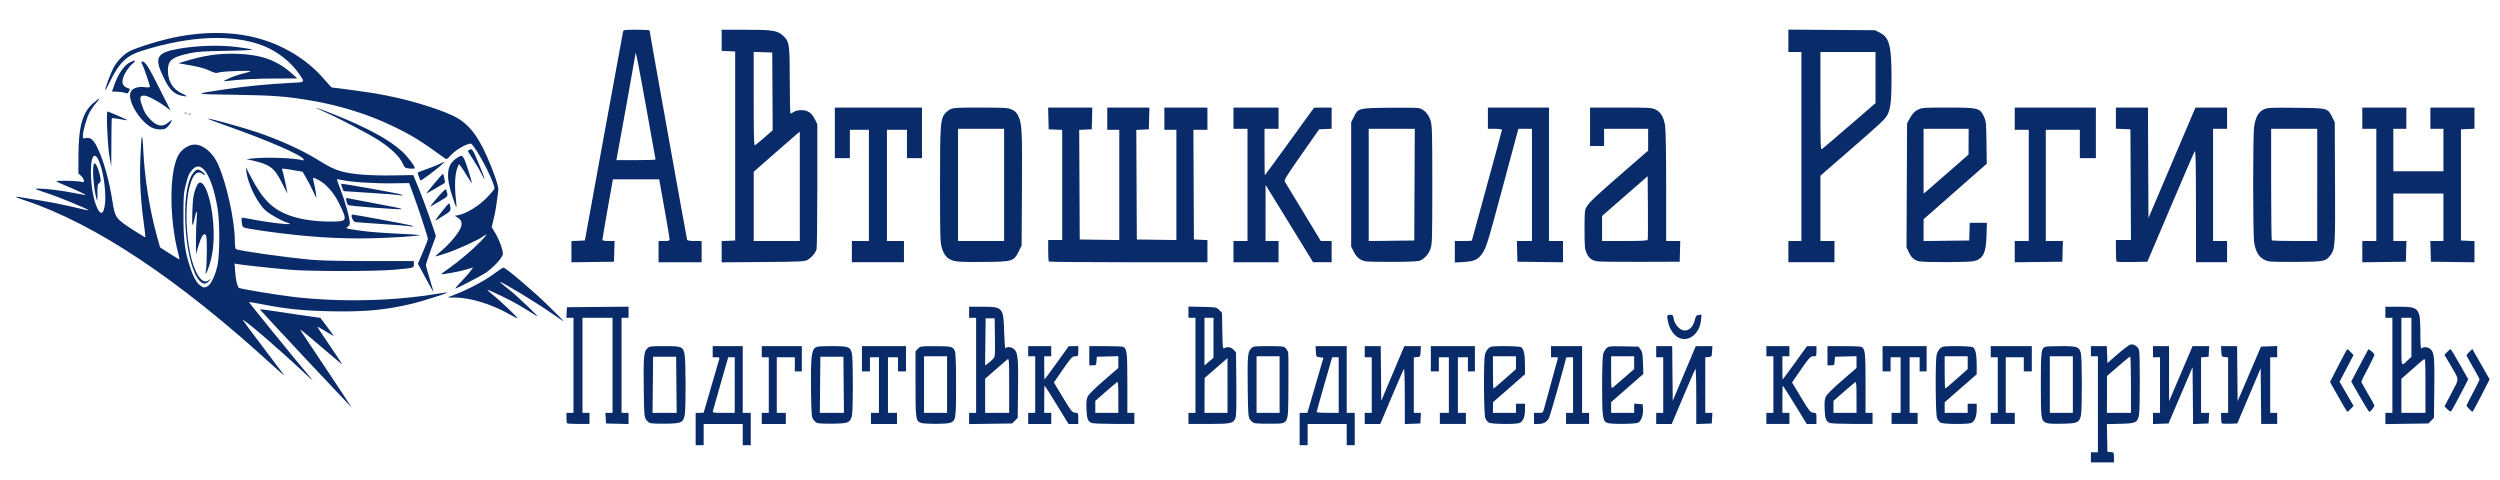 <?xml version="1.0" encoding="UTF-8"?>
<svg version="1.1" viewBox="0 0 2500 480" xmlns="http://www.w3.org/2000/svg">
 <path d="m305.88 358.98c-25.025-26.705-45.629-48.911-45.787-49.347-0.158-0.436 2.992-0.24 7 0.436 4.008 0.676 17.637 2.705 30.287 4.509l23 3.28 6.5 8.594c3.575 4.727 6.651 8.937 6.834 9.356 0.184 0.419-3.347-1.521-7.846-4.311s-8.306-4.929-8.46-4.753c-0.154 0.176 5.512 8.795 12.59 19.152s12.53 18.682 12.115 18.5c-0.415-0.182-9.685-7.981-20.6-17.331s-20.303-17.168-20.861-17.374 0.804 2.269 3.028 5.5c6.989 10.154 48.228 72.375 47.958 72.359-0.142-8e-3 -20.732-21.865-45.757-48.569zm-1.5 13.956c-25.724-24.231-61.5-54.964-61.5-52.831 0 0.319 8.887 12.274 19.75 26.567 10.862 14.293 20.424 26.979 21.248 28.19 0.824 1.211-3.901-2.75-10.5-8.802-94.468-86.641-178.61-142.66-249.25-165.94-8.624-2.842-10.515-4.019-5-3.11 1.788 0.295 11.575 1.9 21.75 3.568 10.175 1.668 24.962 4.622 32.861 6.566 7.898 1.944 14.544 3.35 14.769 3.125 0.759-0.759-29.037-13.036-42.129-17.359-12.02-3.969-12.645-4.295-8.289-4.319 7.531-0.042 24.165 2.003 36.185 4.45 6.107 1.243 11.265 2.121 11.462 1.951 0.414-0.358-9.989-5.182-20.858-9.672-4.125-1.704-7.95-3.512-8.5-4.016-1.21-1.111 23.171-0.451 25.75 0.697 2.886 1.285 2.165-3.146-0.987-6.067l-2.737-2.537 0.044-17.666c0.073-29.043 4.141-43.493 14.812-52.609 6.742-5.76 7.903-5.824 2.919-0.161-2.128 2.418-5.101 6.659-6.607 9.425-2.916 5.357-6.694 18.575-6.694 23.418 0 2.732 0.195 2.877 3.041 2.252 4.29-0.942 7.38 1.418 10.841 8.279 6.473 12.833 12.237 32.91 15.57 54.23 2.658 17.001 3.374 18.057 19.221 28.337 7.447 4.831 13.685 8.639 13.862 8.462 0.177-0.177-0.513-6.269-1.534-13.538-3.155-22.469-4.329-43.217-3.577-63.261 1.024-27.296 1.992-31.117 2.916-11.5 1.347 28.64 6.329 60.313 13.629 86.655l3.23 11.655 9.531 6.132c5.242 3.372 9.661 6.002 9.819 5.844 0.158-0.158-0.357-2.762-1.146-5.787-9.462-36.273-9.008-84.888 0.931-99.759 3.617-5.412 10.127-9.252 15.629-9.217 8.392 0.052 17.938 8.058 23.032 19.318 8.828 19.51 17.006 56.853 17.006 77.652 0 3.789 0.447 7.166 0.994 7.504 2.763 1.708 47.946 8.105 75.506 10.69 9.101 0.854 29.485 1.313 58.25 1.313h44.25l-1.3e-4 3.171c-1.6e-4 3.806 0.366 3.704-20 5.527-18.808 1.684-84.551 1.67-104-0.021-18.088-1.573-49.696-5.002-52.903-5.739l-2.403-0.552 0.601 8.307c0.553 7.643 2.042 14.246 3.616 16.032 0.897 1.018 38.771 7.292 55.588 9.209 46.627 5.313 99.252 4.102 143.24-3.297 5.634-0.948 9.909-1.413 9.5-1.034-1.193 1.106-25.56 8.772-35.049 11.027-26.78 6.364-47.399 8.283-81.436 7.579-27.524-0.569-44.461-2.311-68.889-7.085-6.803-1.33-12.523-2.272-12.712-2.094-0.314 0.296 47.634 59.264 59.129 72.72 2.702 3.163 4.755 5.729 4.563 5.704-0.192-0.025-3.949-3.437-8.349-7.582zm-97.026-86.542c3.482-1.586 8.124-11.31 10.184-21.33 2.316-11.265 2.305-43.316-0.02-57-5.504-32.4-15.786-48.446-24.829-38.75-3.597 3.857-4.515 5.934-7.049 15.945-1.976 7.806-2.225 11.3-2.202 30.805 0.029 24.468 1.398 35.051 6.592 50.954 3.293 10.082 6.972 16.533 10.776 18.895 3.121 1.938 3.319 1.952 6.548 0.481zm-7.733-5.58c-13.706-14.316-19.485-78.388-9.274-102.83 1.982-4.743 5.291-8.425 7.572-8.425 2.03 0 6.96 3.703 6.96 5.228 0 0.595-0.823 0.338-1.829-0.573-3.546-3.209-7.508-1.876-10.219 3.438-11.429 22.403-6.516 86.201 7.791 101.16 3.035 3.173 5.734 3.485 8.66 1 2.003-1.701 2.02-1.694 0.579 0.25-3.286 4.433-6.491 4.667-10.241 0.75zm6.335-10.42c0.46-2.382 0.856-11.138 0.88-19.458 0.034-11.953-0.257-15.377-1.39-16.317-2.011-1.669-4.34 2.148-7.196 11.798l-2.264 7.646-2e-3 -14.5c-1e-3 -7.975 0.336-17.538 0.748-21.25 0.917-8.247-0.277-8.883-1.877-1-2.314 11.402-3.022 10.083-2.547-4.75 0.463-14.471 1.226-19.168 4.265-26.25 5.684-13.246 15.411 10.559 16.961 41.512 0.724 14.443-0.702 26.988-4.288 37.738-2.91 8.723-4.493 11.046-3.292 4.83zm-101.04-65.919c1.155-7.956-0.327-24.456-3.145-35.009-5.126-19.196-10.849-18.029-10.877 2.217-0.023 16.679 3.874 34.786 8.615 40.024 2.566 2.836 4.278 0.546 5.408-7.232zm-8.423-5.661c-3.179-10.681-4.62-34.897-2.114-35.507 1.461-0.355 4.323 6.044 5.643 12.614 1.045 5.203 0.979 5.833-0.743 7.092-1.594 1.165-1.879 2.646-1.822 9.466 0.037 4.447-0.048 8.085-0.188 8.085-0.141 0-0.49-0.787-0.777-1.75zm455.39 114.61c-16.103-11.218-52-32.96-52-31.496 0 0.256 3.829 3.456 8.509 7.111 8.534 6.664 33.183 30.154 28.49 27.151-15.728-10.065-22.602-13.995-34.816-19.905-7.874-3.809-14.493-6.749-14.711-6.532s1.971 2.242 4.862 4.5c6.393 4.993 25.884 23.421 25.343 23.961-0.213 0.213-4.005-1.647-8.426-4.133-17.865-10.047-38.837-16.443-54.252-16.546l-7.5-0.05 8.941-3.499c13.117-5.134 29.113-13.727 38.137-20.488 4.357-3.264 8.372-5.93 8.922-5.923 2.342 0.029 30.113 23.605 44.929 38.142 8.839 8.672 15.846 15.757 15.571 15.743-0.275-0.014-5.675-3.63-12-8.037zm-126.25-35.369-7.743-14.342 4.995-11.665c2.747-6.416 4.995-12.341 4.995-13.168 0-1.84-9.566-30.946-14.894-45.319l-3.893-10.5-15.856 0.255c-18.281 0.294-42.261-1.198-50.606-3.148-3.163-0.739-5.75-1.087-5.75-0.775 0 0.313 1.561 4.641 3.468 9.619 4.093 10.679 8.38 25.273 9.232 31.429 0.526 3.794 0.298 4.613-1.701 6.12-2.297 1.733-2.278 1.746 4.096 2.832 12.431 2.118 23.017 3.108 45.092 4.22 12.272 0.618 22.432 1.242 22.579 1.386 0.933 0.917-26.173 2.789-47.267 3.264-34.555 0.778-67.073-1.399-108.5-7.264-9.625-1.363-18.465-2.887-19.644-3.388-1.66-0.705-2.227-1.959-2.514-5.559-0.357-4.491-0.284-4.633 2.144-4.202 1.382 0.246 7.689 1.393 14.013 2.55 12.506 2.288 31.119 4.374 31.916 3.578 0.273-0.273-0.606-0.785-1.955-1.138-4.938-1.291-17.755-8.346-22.048-12.136-8.252-7.284-17.804-26.395-19.364-38.74l-0.62-4.903 4.622 8.995c12.162 23.67 22.523 33.851 40.643 39.934 10.739 3.605 24.429 5.562 38.934 5.567 17.477 6e-3 17.682-0.383 9.329-17.677-5.179-10.723-12.787-19.548-20.445-23.716-2.831-1.541-5.371-2.577-5.645-2.303-0.274 0.274-0.037 2.231 0.526 4.349 1.246 4.682 2.943 15.351 2.443 15.351-0.199 0-1.5-2.587-2.892-5.75s-4.371-8.977-6.62-12.92l-4.089-7.17-6.117-1.046c-15.275-2.613-15.022-2.604-14.192-0.517 0.87 2.187 5.564 23.727 5.06 23.223-0.183-0.183-2.588-4.838-5.345-10.345-7.709-15.398-11.908-18.557-30.14-22.668l-5.5-1.24 6-0.674c13.574-1.525 42.598-0.513 49.868 1.74 1.274 0.395 1.727 0.156 1.425-0.75-1.408-4.223-36.339-19.345-80.794-34.977-9.075-3.191-15.807-5.825-14.959-5.853 2.744-0.091 35.084 8.865 48.813 13.519 22.954 7.78 44.939 17.724 60.651 27.433 12.311 7.607 16.832 9.818 24.308 11.884 10.614 2.933 28.875 4.33 51.618 3.948l19.931-0.335 5.379 13c2.958 7.15 8.064 20.844 11.346 30.432l5.967 17.432-5.027 13.85c-2.765 7.617-5.027 14.478-5.027 15.246 0 0.768 1.77 7.158 3.934 14.201s3.85 12.888 3.748 12.99c-0.102 0.102-3.67-6.268-7.929-14.157zm35.878 3.256c6.064-6.307 12.145-13.776 11.186-13.737-0.175 7e-3 -3.243 0.933-6.818 2.058-5.686 1.789-24.084 5.146-24.74 4.514-0.132-0.127 3.202-2.635 7.409-5.572 10.146-7.084 23.214-18.137 31.804-26.899 6.98-7.12 7.848-8.902 2.47-5.073-5.181 3.689-25.238 12.803-36.287 16.488-5.964 1.989-10.982 3.472-11.151 3.294-0.169-0.177 2.665-2.798 6.298-5.823 7.416-6.176 16.26-16.628 18.776-22.188 2.143-4.737 1.246-8.339-2.668-10.72l-3.035-1.846 3.522-0.661c7.766-1.457 19.573-8.556 27.628-16.611 4.277-4.277 8.065-8.685 8.418-9.796 1.171-3.691-13.24-32.821-21.351-43.157-1.851-2.359-2.128-2.413-5.768-1.139-5.642 1.975-12.73 6.717-16.838 11.264-3.205 3.547-3.828 3.855-5.434 2.68-23.847-17.45-32.615-22.854-53.127-32.746-23.448-11.307-52.089-20.223-80.425-25.038-25.281-4.295-38.158-5.272-77-5.839-42.486-0.62-42.399-0.559-8-5.654 19.414-2.876 42.539-5.122 63.299-6.147 16.15-0.798 15.492-0.151 9.345-9.174-8.104-11.896-21.947-22.695-36.077-28.144-30.675-11.83-73.43-9.959-121.61 5.321-14.881 4.719-22.243 11.875-31.235 30.363-2.48 5.099-4.679 9.101-4.886 8.894-0.712-0.712 5.861-18.169 8.778-23.311 3.735-6.584 10.06-12.9 15.845-15.824 6.04-3.051 24.032-8.883 37.032-12.002 35.466-8.509 69.004-8.14 97.513 1.074 23.46 7.582 44.846 21.552 59.702 39 3.933 4.619 7.504 8.398 7.936 8.398 2.354 0 34.082 4.335 44.362 6.061 26.523 4.454 58.512 13.665 76.262 21.96 14.677 6.858 24.261 18.268 34.254 40.775 6.87 15.473 11.863 30.199 11.43 33.705-1.916 15.486-2.833 21.175-4.598 28.512l-2.047 8.512 3.567 5.988c4.104 6.89 7.631 16.472 7.631 20.731 0 3.538-9.4 13.837-17.591 19.274-4.957 3.29-28.64 15.483-30.074 15.483-0.37 0 2.464-3.263 6.297-7.25zm-51.715-55.131c-0.229-0.209-12.117-1.133-26.417-2.053s-26.934-1.862-28.075-2.094c-2.608-0.53-5.173-7.472-2.761-7.472 2.08 0 55.191 9.858 58.835 10.921 2.221 0.648 2.459 0.901 0.917 0.977-1.146 0.056-2.271-0.069-2.5-0.279zm31.609-14.046c7.83-9.747 7.985-9.873 8.606-7 1.169 5.415 0.895 5.916-5.382 9.829-3.438 2.144-7.363 4.617-8.724 5.497-1.366 0.884 1.096-2.844 5.5-8.327zm-68.827-4.554c-13.09-0.947-24.181-2.126-24.645-2.621-0.464-0.494-1.144-2.327-1.512-4.072-0.575-2.733-0.416-3.108 1.145-2.707 0.997 0.256 14.862 2.889 30.812 5.85 32.017 5.944 31.52 6.249-5.801 3.549zm79.751-11.182c-6.682-20.439-5.654-31.056 3.662-37.804 2.357-1.707 4.925-2.976 5.707-2.819 0.782 0.157 2.316 2.535 3.408 5.285 2.096 5.274 6.717 20.315 6.752 21.979 0.011 0.538-1.986-2.386-4.44-6.5-2.453-4.114-5.354-8.604-6.445-9.979l-1.984-2.5-1.677 4c-2.227 5.311-2.892 17.804-1.566 29.445 0.592 5.195 0.899 9.622 0.683 9.838-0.216 0.216-2.061-4.709-4.1-10.945zm-14.861 1.122c4.252-4.972 8.05-8.684 8.439-8.25s0.977 2.235 1.307 4.001c0.587 3.144 0.421 3.316-7.962 8.25-4.709 2.771-8.776 5.039-9.039 5.039-0.263 0 3.002-4.068 7.254-9.04zm-37.672-2.352c-0.229-0.215-12.967-1.211-28.307-2.213l-27.89-1.821-1.419-3.395c-0.78-1.867-1.191-3.623-0.912-3.902 0.605-0.605 57.228 9.508 60.111 10.736 1.466 0.624 1.577 0.87 0.417 0.919-0.871 0.037-1.771-0.109-2-0.324zm34.219-11.358c4.471-5.362 8.465-9.882 8.876-10.043 0.718-0.282 2.48 8.699 1.813 9.24-0.96 0.778-17.959 10.553-18.352 10.553-0.256 0 3.192-4.388 7.663-9.75zm-15.09-7c-0.746-2.062-1.314-3.944-1.262-4.18 0.052-0.237 3.609-1.644 7.905-3.128s10.061-3.745 12.811-5.026c2.75-1.281 5.45-2.505 6-2.721 1.976-0.775-8.153 7.829-15.612 13.261-4.187 3.049-7.809 5.544-8.049 5.544-0.24 0-1.047-1.688-1.793-3.75zm62.543-3.028c-1.54-3.147-5.228-9.45-8.195-14.006-2.967-4.556-5.394-8.478-5.394-8.715 0-0.237 0.886-0.905 1.97-1.485 2.347-1.256 3.249 0.28 10.477 17.84 5.057 12.286 5.645 15.567 1.142 6.366zm-71.867-5.222c-4.602-0.482-4.865-0.685-7.121-5.5-3.089-6.593-10.909-14.203-22.685-22.078-9.365-6.262-40.768-22.775-56.105-29.502-13.794-6.051-7.437-4.209 10.834 3.138 33.316 13.397 54.705 25.046 67.464 36.742 5.752 5.273 13.396 15.385 12.753 16.869-0.198 0.457-2.511 0.606-5.139 0.331zm-300.22-12.75c-1.912-11.768-3.293-44.245-1.882-44.258 1.16-0.01 20.378 8.341 20.019 8.7-0.153 0.153-3.616-0.359-7.697-1.136-4.081-0.778-7.65-1.183-7.932-0.901-0.282 0.282-0.512 11.275-0.512 24.429 0 13.154-0.056 23.916-0.125 23.916-0.069-6e-5 -0.911-4.838-1.871-10.75zm42.241-28.321c-12.512-6.605-24.95-28.072-20.78-35.864 1.868-3.49 7.335-5.296 13.643-4.508 3.454 0.432 5.392 0.305 5.392-0.351 0-1.714-5.823-18.962-7.49-22.185-1.311-2.534-1.334-3.02-0.147-3.02 3.055 0 5.85 4.341 16.901 26.249l11.474 22.749-4.619-3.52c-7.606-5.796-18.358-11.45-21.802-11.465-4.248-0.018-4.827 2.191-2.414 9.206 2.526 7.34 3.568 9.19 7.854 13.934 6.903 7.641 12.901 8.841 18.708 3.743 1.944-1.707 3.532-2.72 3.528-2.25-0.011 1.371-3.485 6.257-5.574 7.837-2.734 2.069-10.243 1.785-14.675-0.554zm37.067-13.613c0.722-0.289 1.584-0.253 1.917 0.079 0.332 0.332-0.258 0.569-1.312 0.525-1.165-0.048-1.402-0.285-0.604-0.604zm-4-1c0.722-0.289 1.584-0.253 1.917 0.079 0.332 0.332-0.258 0.569-1.312 0.525-1.165-0.048-1.402-0.285-0.604-0.604zm-3.689-17.319c-6.898-1.629-11.301-5.897-16.276-15.777-11.257-22.358-8.891-27.209 15.245-31.248 18.194-3.045 40.275-3.642 56.766-1.535 7.347 0.939 14.322 2.07 15.5 2.514 1.217 0.459-9.942 1.022-25.858 1.305-23.092 0.41-29.598 0.851-37.118 2.515-17.528 3.878-21.424 7.06-21.338 17.428 0.09 10.813 4.921 18.515 14.356 22.883 5.968 2.763 5.472 3.508-1.276 1.914zm-57.123-2.998c-1.375-0.44-4.613-0.846-7.196-0.9l-4.696-0.1 1.814-5.272c4.255-12.369 10.27-21.167 16.486-24.116 5.353-2.54 6.385-1.889 2.32 1.463-4.013 3.308-8.265 9.829-9.722 14.91-1.241 4.327 0.306 7.881 3.99 9.165 3.376 1.177 3.406 1.236 1.971 3.918-1.123 2.097-1.255 2.122-4.965 0.934zm104.61-13.956c3.359-1.607 9.209-3.681 13-4.609s7.793-2.085 8.893-2.572c2.863-1.266-27.199-0.283-31.408 1.027-2.97 0.925-4.193 0.686-9.519-1.855-5.355-2.556-11.086-3.965-27.073-6.657l-4-0.674 4.5-1.383c21.514-6.61 35.235-8.651 54.231-8.066 24.081 0.742 39.99 6.489 54.874 19.825l5.394 4.833-22 0.052c-19.329 0.046-35.861 0.892-49 2.508-3.94 0.485-3.908 0.448 2.107-2.43z" fill="#092b69"/>
 <path d="m2090.9 457.33v-5.054h7.011v-96.029h-7.011v-10.108h15.948l0.289 8.466 0.289 8.466 10.252-8.949c5.639-4.922 11.424-9.246 12.858-9.609 3.171-0.803 7.568 2.152 8.568 5.759 0.985 3.554 0.937 59.273-0.055 64.458-1.514 7.907-3.118 8.687-18.654 9.068l-13.524 0.332 0.556 27.64 3.255 0.317c3.191 0.31 3.255 0.416 3.255 5.307v4.99h-23.037zm40.064-72.864c0-15.613-0.386-28.236-0.858-28.051-0.472 0.185-5.848 4.658-11.946 9.94l-11.089 9.603-0.074 18.448-0.074 18.448h24.039v-28.388zm-1435.3 44.561v-16.173h4.006c2.204 0 4.007-0.125 4.007-0.278 0-0.284 14.415-49.767 15.539-53.34 0.538-1.711 0.14-1.978-2.951-1.978h-3.573v-11.119h30.048v66.715h8.013v32.347h-8.013v-21.227h-39.063v21.227h-8.013zm39.063-43.971v-27.798l-6.51 0.025-7.311 25.511c-4.021 14.031-7.567 26.534-7.879 27.785-0.563 2.257-0.48 2.274 10.567 2.274l11.134-2e-5zm564.91 43.971v-16.173h7.735l4.647-15.921c2.556-8.756 6.171-21.152 8.033-27.545l3.386-11.625-3.637-0.505c-3.608-0.501-3.639-0.548-3.94-5.812l-0.303-5.307h31.154v66.715h8.013v32.347h-8.013v-21.227h-39.063v21.227h-8.013zm39.062-43.971v-27.798h-6.543l-7.779 27.04c-4.279 14.872-7.764 27.381-7.746 27.798 0.02 0.417 4.991 0.758 11.051 0.758h11.018zm-771.57 38.243c-0.367-0.371-0.668-2.872-0.668-5.56v-4.886h7.011v-95.018h-7.116l0.303-5.307 0.303-5.307 61.599-0.535v11.148h-7.011v95.018h7.011v11.185l-22.536-0.572-0.303-5.307-0.303-5.307h7.116v-95.018h-30.048v95.018h7.011v11.119h-10.851c-5.968 0-11.151-0.303-11.518-0.674zm82.774-0.308c-1.207-0.512-3.01-2.185-4.006-3.718-1.611-2.48-1.848-5.802-2.141-30.127-0.386-31.969 0.053-37.262 3.378-40.616 2.279-2.3 2.94-2.392 17.216-2.392 17.497 0 18.581 0.436 20.217 8.135 1.316 6.191 1.421 55.393 0.131 61.007-1.716 7.467-3.26 8.156-18.853 8.414-7.561 0.125-14.735-0.192-15.942-0.704zm26.5-38.187-0.266-28.051h-23.037l-0.266 28.051-0.266 28.051h24.102zm85.371 33.61v-5.56h7.011v-55.596h-7.011v-11.119h40.064v25.271h-7.011v-14.152h-18.029v55.596h9.014v11.119h-24.038zm55.397 4.577c-1.207-0.512-3.01-2.185-4.006-3.718-1.612-2.48-1.848-5.809-2.143-30.209-0.363-29.927 0.432-38.227 3.943-41.156 1.808-1.508 4.3-1.769 16.922-1.769 16.892 0 18.452 0.59 20.058 7.581 1.255 5.465 1.224 57.687-0.037 62.267-1.868 6.786-3.497 7.452-18.871 7.707-7.519 0.125-14.658-0.192-15.865-0.704zm26.5-38.187-0.266-28.051h-23.037l-0.266 28.051-0.266 28.051h24.102zm27.278 33.61v-5.56h8.013v-55.596h-9.015v14.152h-8.013v-25.271h44.071v25.271h-8.013v-14.152h-10.016v55.596h9.014v11.119h-26.042zm49.982 4.436c-5.186-1.921-5.41-3.532-5.41-38.877v-32.617l2.428-2.608c2.405-2.583 2.573-2.608 17.528-2.576 16.271 0.035 17.686 0.427 19.568 5.423 0.638 1.692 1.041 14.704 1.041 33.578 0 34.116-0.243 35.61-6.129 37.681-3.844 1.352-25.374 1.35-29.026-2e-3zm26.14-38.299v-28.303h-23.037v56.607h23.037zm22.035 33.919v-5.615h7.011v-95.018h-7.011v-11.119h12.371c21.542 0 21.984 0.492 22.686 25.271 0.275 9.729 0.865 17.121 1.311 16.426 1.426-2.224 6.606-1.472 9.181 1.332 3.284 3.576 3.779 9.696 3.369 41.606l-0.34 26.512-2.775 2.801-2.775 2.802-43.028 0.617zm40.064-33.032c0-25.961-0.092-27.343-1.753-26.039-0.964 0.757-6.373 5.416-12.019 10.353l-10.267 8.976v34.126h24.039zm-16.254-26.401c2.224-2.405 2.27-2.908 2.003-21.579l-0.273-19.116h-9.014l-0.269 23.584-0.269 23.584 2.773-2.005c1.525-1.103 3.797-3.113 5.049-4.468zm35.284 59.377v-5.56h7.011v-56.607h-7.011v-10.108h23.037v10.108h-7.011v11.625c0 6.394 0.13 11.625 0.287 11.625 0.158 0 5.679-7.494 12.27-16.654l11.983-16.654 9.515-0.05v5.054c0 4.93-0.074 5.054-2.973 5.054-3.183 0-4.088 1.04-16.04 18.433l-5.373 7.819 8.994 14.925c8.307 13.784 9.239 14.949 12.193 15.241 3.167 0.314 3.199 0.372 3.199 5.812v5.496h-9.728l-11.781-19.206c-6.479-10.563-11.953-19.206-12.164-19.206s-0.383 6.141-0.383 13.646v13.646h7.011v11.119h-23.037v-5.56zm63.567 4.598c-3.958-1.619-4.876-3.987-5.295-13.659-0.311-7.189-0.029-10.157 1.218-12.81 0.987-2.099 7.312-8.373 16.139-16.007l14.516-12.555v-11.802l-21.535 0.574-0.308 4.296c-0.298 4.162-0.415 4.296-3.756 4.296h-3.448v-19.206h15.944c8.769 0 16.673 0.283 17.565 0.628 4.129 1.599 4.552 4.964 4.552 36.217v29.87h7.011v11.119l-20.282-0.064c-11.155-0.035-21.199-0.439-22.321-0.898zm26.578-25.885c0-12.309-0.272-15.564-1.252-14.976-0.689 0.413-5.872 4.793-11.518 9.734l-10.267 8.982v11.988h23.037zm70.112 21.287v-5.56h7.011v-95.018h-7.011v-11.272l14.002 0.329c13.772 0.324 14.048 0.375 16.777 3.129l2.774 2.8 0.314 18.176c0.3 17.396 0.394 18.133 2.188 17.164 3.184-1.72 6.557-1.128 9.093 1.595l2.428 2.607 0.292 31.45c0.209 22.509-0.043 32.271-0.892 34.336-2.156 5.252-4.793 5.823-26.894 5.823h-20.082zm39.063-32.919v-27.36l-11.454 9.923-11.454 9.923-0.064 17.437-0.063 17.437h23.037v-27.36zm-14.022-47.656v-20.003h-9.014v47.61l9.014-7.605zm40.373 85.153c-1.207-0.512-3.01-2.185-4.006-3.718-1.617-2.488-1.845-5.824-2.129-31.137-0.361-32.123-0.02-36.192 3.358-39.597 2.292-2.314 2.921-2.4 17.448-2.4 13.67 0 15.254 0.185 17.048 1.996 1.088 1.098 2.234 3.031 2.547 4.296 0.314 1.265 0.438 16.73 0.276 34.367-0.365 39.881 1.305 36.568-18.598 36.896-7.561 0.125-14.735-0.192-15.942-0.704zm25.733-38.44v-28.303h-23.037v56.607h23.037zm85.137 33.863v-5.56h7.011v-55.596h-7.011v-11.119h15.993l0.267 27.346 0.267 27.346 23.037-54.659 16.631-0.033-0.303 5.307c-0.295 5.175-0.384 5.315-3.558 5.624l-3.255 0.317v55.468h7.116l-0.303 5.307-0.303 5.307-15.525 0.59v-28.043c0-15.427-0.382-27.611-0.849-27.082-0.467 0.528-5.982 13.128-12.256 28l-11.407 27.04h-15.551v-5.56zm75.12 0v-5.56h9.015v-55.596h-10.016v14.152h-8.013v-25.271h44.071v25.271h-7.011v-14.152h-10.016v55.596h8.013v11.119h-26.042zm49.079 4.255c-1.379-0.702-3.041-2.853-3.699-4.787-1.456-4.276-1.736-57.031-0.336-63.151 0.511-2.235 2.094-5.061 3.538-6.318 2.441-2.125 3.534-2.274 16.645-2.274 7.718 0 14.885 0.46 15.926 1.023 2.697 1.456 3.973 7.172 3.979 17.822v9.242l-31.977 28.015-0.037 5.307-0.037 5.307h23.037v-9.098h9.014v6.115c0 7.1-1.986 11.739-5.622 13.134-3.794 1.456-27.429 1.194-30.436-0.337zm16.08-43.816 10.964-9.742v-12.864h-23.037v16.173c0 8.895 0.249 16.173 0.555 16.173 0.305 0 5.489-4.384 11.518-9.742zm28.992 39.561v-5.56h4.469c4.412 0 4.483-0.055 5.6-4.296 0.623-2.363 4.02-14.724 7.551-27.469 3.531-12.745 6.419-23.321 6.419-23.502 0-0.181-1.578-0.329-3.506-0.329h-3.506v-11.119h31.05v66.715h7.011v11.119h-23.037v-11.119h7.011v-55.596h-3.506c-1.928 0-3.506 0.209-3.506 0.464 0 2.182-15.64 57.441-17.043 60.217-2.122 4.197-5.485 6.034-11.049 6.034h-3.959zm73.323 4.501c-4.671-1.892-5.214-5.707-5.208-36.562 0-15.803 0.45-30.204 1-32.201 0.547-1.987 2.051-4.615 3.344-5.84 2.234-2.118 3.074-2.213 17.173-1.947l14.824 0.281 2.095 2.835c1.753 2.372 2.153 4.602 2.446 13.646l0.351 10.811-32.224 28.217v10.7h23.037v-9.214l8.514 0.622 0.296 4.58c0.402 6.207-1.694 12.239-4.803 13.824-2.952 1.505-27.258 1.7-30.844 0.248zm17.072-45.344 9.766-8.508v-12.814h-23.037v16.297c0 15.374 0.098 16.219 1.753 14.915 0.964-0.76 6.147-5.21 11.518-9.89zm31.801 40.844v-5.56h7.011v-55.596h-7.011v-11.119h15.994l0.266 27.346 0.267 27.346 11.518-27.329 11.518-27.329 16.631-0.033-0.303 5.307c-0.295 5.175-0.383 5.315-3.558 5.624l-3.255 0.317v55.468h7.116l-0.303 5.307-0.303 5.307-15.525 0.59v-28.043c0-15.427-0.382-27.611-0.85-27.082-0.467 0.528-5.983 13.128-12.256 28l-11.407 27.04h-15.551v-5.56zm110.18 0v-5.56h7.011v-56.607h-7.011v-10.108h23.037v10.108h-7.011v11.625c0 6.394 0.129 11.625 0.287 11.625 0.158 0 5.679-7.494 12.27-16.654l11.983-16.654 9.515-0.05v5.054c0 4.93-0.074 5.054-2.973 5.054-3.187 0-4.286 1.26-16.072 18.416l-5.36 7.803 9.004 14.941c8.317 13.8 9.248 14.965 12.203 15.258 3.167 0.314 3.199 0.372 3.199 5.812v5.495h-9.728l-11.781-19.206c-6.479-10.563-11.953-19.206-12.164-19.206-0.211 0-0.383 6.141-0.383 13.646v13.646h7.011v11.119h-23.037v-5.56zm63.567 4.598c-3.958-1.619-4.876-3.987-5.295-13.659-0.311-7.189-0.03-10.157 1.218-12.81 0.987-2.099 7.313-8.373 16.139-16.007l14.516-12.555v-11.802l-21.534 0.574-0.308 4.296c-0.298 4.162-0.416 4.296-3.756 4.296h-3.448v-19.206h15.944c8.769 0 16.674 0.283 17.565 0.628 4.129 1.599 4.552 4.964 4.552 36.217v29.87h7.011v11.119l-20.282-0.064c-11.156-0.035-21.2-0.439-22.321-0.898zm26.578-25.885c0-12.309-0.272-15.564-1.252-14.976-0.689 0.413-5.872 4.793-11.518 9.734l-10.267 8.982v11.988h23.037zm35.056 21.287v-5.56h9.014v-55.596h-10.016v14.152h-8.013v-25.271h44.071v25.271h-7.011v-14.152h-10.016v55.596h8.013v11.119h-26.042zm49.079 4.255c-1.379-0.702-3.041-2.853-3.699-4.787-1.456-4.276-1.736-57.031-0.336-63.151 0.511-2.235 2.094-5.061 3.538-6.318 2.441-2.125 3.534-2.274 16.645-2.274 7.718 0 14.885 0.46 15.926 1.023 2.698 1.457 3.972 7.173 3.979 17.846v9.266l-16.008 13.983-16.008 13.983-0.02 5.307-0.02 5.307h23.037v-9.098h9.014v5.592c0 7.095-2.117 12.312-5.526 13.62-3.867 1.484-27.485 1.252-30.532-0.3zm16.08-43.816 10.964-9.742v-12.864h-23.037v16.173c0 8.895 0.25 16.173 0.555 16.173s5.489-4.384 11.518-9.742zm34 39.561v-5.56h7.011v-55.596h-7.011v-11.119h41.066v25.271h-8.013v-14.152h-18.029v55.596h9.014v11.119h-24.038zm55.108 4.301c-4.782-2.519-4.997-4.146-5.013-37.962-0.02-33.139 0.371-36.373 4.537-37.986 0.891-0.345 8.019-0.628 15.84-0.628 16.125 0 17.914 0.625 19.628 6.853 1.339 4.867 1.367 58.148 0.033 62.996-1.864 6.771-3.504 7.446-18.871 7.758-9.71 0.197-14.39-0.101-16.154-1.031zm27.024-38.164v-28.303h-23.037v56.607h23.037zm80.129 33.905v-5.602h7.011v-55.596h-7.011v-11.119h16.026l0.031 27.545 0.031 27.545 23.478-55.079 16.631-0.012-0.606 10.614-3.756 0.314-3.756 0.314v55.474h8.118l-0.303 5.307-0.303 5.307-15.493 0.59-0.266-28.436-0.266-28.436-24.039 56.283-15.525 0.59v-5.602zm68.815 4.882c-0.388-0.392-0.706-2.911-0.706-5.598v-4.886h7.011v-55.468l-3.255-0.317c-3.174-0.309-3.263-0.448-3.558-5.624l-0.303-5.307h16.098l0.266 27.545 0.267 27.545 23.366-54.585 16.197-0.587v11.201h-7.011v55.596h7.011v11.119h-15.994l-0.533-55.679-23.37 55.174-7.391 0.291c-4.065 0.16-7.708-0.029-8.097-0.421zm163.56-4.869v-5.615h7.011v-95.018h-7.011v-11.119l12.77 2e-3c21.217 2e-3 22.139 1.112 22.229 26.735 0.043 12.54 0.323 15.853 1.258 14.91 1.99-2.008 6.709-1.408 9.272 1.178 3.326 3.357 3.764 8.641 3.378 40.8l-0.33 27.524-2.775 2.801-2.775 2.801-43.028 0.617v-5.615zm40.064-32.965c0-26.259-0.074-27.297-1.823-26.029-1.003 0.726-6.411 5.374-12.019 10.329l-10.196 9.008v34.042h24.039zm-17.278-25.612 3.255-3.031v-39.026h-10.016v23.878c0 26.654-0.602 25.034 6.761 18.178zm-69.737 37.012-8.389-14.88 8.357-16.426c4.596-9.034 8.625-16.426 8.952-16.426 0.327 0 1.856 1.329 3.398 2.953l2.803 2.953-6.993 13.338-6.993 13.338 7.015 12.069 7.015 12.069-2.825 2.976c-1.554 1.637-3.079 2.963-3.389 2.947-0.31-0.017-4.339-6.726-8.952-14.91zm21.458-0.196-8.662-15.135 5.196-9.883c2.858-5.436 6.739-12.737 8.626-16.225l3.43-6.342 2.942 2.115c1.618 1.163 2.942 2.79 2.942 3.616 0 0.826-2.93 7.014-6.51 13.752-3.581 6.737-6.511 12.621-6.511 13.074s2.93 5.805 6.511 11.893 6.51 11.491 6.51 12.006c0 1.288-3.958 6.264-4.982 6.264-0.457 0-4.728-6.811-9.492-15.135zm87.35 12.41-2.711-2.737 7.02-13.424c8.045-15.383 8.215-12.062-1.468-28.569l-5.601-9.549 2.69-2.834c1.48-1.559 3.002-2.834 3.382-2.834 0.38 0 4.522 6.783 9.203 15.073l8.511 15.073-8.284 15.975c-4.556 8.786-8.677 16.107-9.157 16.269-0.481 0.162-2.094-0.938-3.585-2.443zm21.964-0.11c-1.48-1.559-2.691-3.123-2.691-3.475 0-0.352 2.93-6.121 6.51-12.819 3.581-6.699 6.51-12.67 6.51-13.27 0-0.6-2.93-6.103-6.51-12.228-3.581-6.125-6.51-11.468-6.51-11.874 0-0.406 1.308-2.002 2.906-3.547l2.906-2.81 3.968 6.917c2.183 3.804 6.079 10.637 8.658 15.184l4.69 8.267-8.31 16.222c-4.57 8.922-8.563 16.233-8.873 16.246-0.31 0.012-1.775-1.252-3.255-2.812zm-791.67-71.931c-4.112-2.53-7.923-8.387-9.231-14.187-1.639-7.265-1.452-8.087 1.841-8.087 2.639 0 2.984 0.399 3.617 4.18 0.439 2.623 1.919 5.522 3.972 7.783 6.291 6.928 14.433 3.791 17.024-6.559 1.063-4.247 1.6-4.944 4.025-5.234l2.798-0.334-0.591 5.782c-1.444 14.118-13.576 22.733-23.454 16.655zm-1106.1-85.385v-10.588l13.452-0.598 18.784-103.1c10.331-56.708 19.032-104.13 19.335-105.38 0.536-2.213 0.9-2.274 13.552-2.274 7.151 0 13.002 0.314 13.002 0.698 0 1.23 37.103 207.99 37.559 209.3 0.295 0.849 2.749 1.264 7.482 1.264h7.043v21.227h-43.069v-21.227h5.509c4.57 0 5.513-0.302 5.532-1.769 0.021-0.973-2.321-14.847-5.187-30.83l-5.21-29.061h-46.312l-5.247 29.567c-2.886 16.262-5.231 30.135-5.211 30.83 0.025 0.867 1.932 1.264 6.081 1.264h6.045l-0.286 10.361-0.285 10.361-42.568 0.546zm84.135-92.181c0-0.349-4.301-24.325-9.558-53.28-8.398-46.255-10.474-56.668-10.474-52.534 0 0.927-17.232 96.857-18.622 103.67l-0.567 2.78h19.611c10.786 0 19.611-0.286 19.611-0.635zm66.106 92.213v-10.619l13.522-0.598v-189.03l-13.522-0.598v-21.135h23.488c27.232 0 32.208 0.755 37.648 5.715 6.604 6.022 6.973 8.429 6.973 45.513 0 17.97 0.35 32.672 0.779 32.672 0.428 0 1.873-0.774 3.211-1.719 1.476-1.043 4.42-1.739 7.484-1.769 6.406-0.063 10.518 2.725 13.73 9.308l2.34 4.794v61.155c0 33.635-0.338 62.371-0.751 63.857-0.997 3.586-5.251 8.582-9.134 10.728-2.791 1.542-7.682 1.766-44.452 2.037l-41.316 0.305zm78.125-65.37v-54.658l-2.895 2.348c-1.592 1.291-11.956 10.308-23.03 20.037l-20.136 17.69v69.242h46.074zm-35.263-48.952 8.164-7.076-0.222-38.917-0.222-38.917-18.53-0.581v47.092c0 38.761 0.234 46.949 1.323 46.284 0.728-0.445 4.997-3.993 9.487-7.884zm87.347 114.22v-10.614h17.027v-111.19h-19.031v28.303h-15.024v-50.542h87.14v50.542h-15.024v-28.303h-20.032v111.19h17.027v21.227h-52.084zm101.67 9.163c-6.231-1.736-9.73-5.73-11.92-13.608-1.394-5.014-1.609-13.421-1.596-62.336 0.021-59.657 0.379-65.166 4.672-70.968 1.038-1.403 3.444-3.394 5.345-4.423 3.124-1.691 6.069-1.869 30.517-1.849 24.432 0.021 27.467 0.209 31.257 1.946 2.909 1.333 4.802 3.118 6.165 5.815 4.003 7.918 4.302 13.415 3.973 73.084l-0.314 57.112-3.005 6.018c-4.888 9.79-5.982 10.109-35.557 10.378-18.331 0.167-25.804-0.129-29.537-1.169zm50.571-75.878v-56.101h-46.074v112.2h46.074zm44.739 76.655c-0.367-0.371-0.668-5.374-0.668-11.119v-10.445h14.022v-110.09l-13.522-0.598-0.284-10.866-0.284-10.866h44.206l-0.284 10.866-0.284 10.866-12.537 0.602 0.259 54.789 0.259 54.789 39.563 0.548v-110.22h-12.019v-22.238h42.135l-0.284 10.866-0.284 10.866-12.537 0.602 0.259 54.789 0.259 54.789 39.563 0.548v-110.22h-12.019v-22.238h43.069v22.238h-14.04l0.259 54.838 0.259 54.838 13.522 0.598v22.146h-78.96c-43.428 0-79.261-0.303-79.628-0.674zm184.63-9.94v-10.614h14.023v-112.2h-14.023v-21.227h45.072v21.227h-14.023v23.249c0 12.787 0.123 23.249 0.274 23.249 0.15 0 11.306-15.223 24.79-33.829l24.516-33.829 17.528-0.068v21.131l-12.482 0.602-17.7 25.271c-15.825 22.593-17.571 25.485-16.475 27.292 0.674 1.112 9.014 14.872 18.532 30.578l17.307 28.556h10.819v21.228l-18.53-0.016-20.533-33.448c-11.294-18.397-21.988-35.792-23.766-38.656l-3.233-5.207-0.022 28.051-0.022 28.051h13.021v21.227h-45.072v-10.614zm131.9 9.673c-5.395-1.107-8.81-3.945-11.704-9.726l-2.504-5.002v-124.33l2.504-5.002c4.599-9.187 4.298-9.105 34.877-9.459 14.697-0.17 28.196-0.034 29.998 0.303 5.214 0.974 9.993 5.95 12.001 12.497 1.58 5.152 1.75 11.385 1.75 64.333 0 53.569-0.154 59.072-1.78 63.772-1.783 5.153-5.051 9.068-9.739 11.664-1.903 1.054-8.396 1.429-27.044 1.562-13.496 0.096-26.259-0.178-28.36-0.61zm49.152-76.641 0.259-55.848h-46.091v112.24l45.573-0.543zm40.306 67.108v-10.754h8.514c4.683 0 8.514-0.196 8.514-0.435 0-0.239 6.761-24.971 15.024-54.961 8.263-29.989 15.024-55.039 15.024-55.667 0-0.738-2.473-1.141-7.011-1.141h-7.011v-21.227h61.098v133.43h14.023v21.265l-45.573-0.543-0.285-10.361-0.286-10.361h15.094v-112.2h-13.597l-14.846 55.343c-16.11 60.06-17.245 63.72-21.65 69.858-4.138 5.766-7.88 7.408-18.234 8.003l-8.797 0.506zm142.23 9.539c-5.685-1.157-8.071-2.998-10.36-7.997-1.972-4.305-2.159-6.384-2.159-23.921 0-18.082 0.129-19.417 2.223-22.813 2.915-4.73 9.007-10.445 37.59-35.265l23.788-20.655v-21.844h-44.071v17.184h-14.022v-38.412h30.734c28.687 0 31.009 0.135 34.872 2.022 5.16 2.521 8.046 7.472 9.451 16.21 0.639 3.973 1.054 27.827 1.058 60.866v54.332h14.093l-0.285 10.361-0.286 10.361-39.564 0.142c-21.76 0.078-41.141-0.179-43.069-0.571zm50.628-21.567c0.266-0.7 0.365-15.279 0.219-32.398l-0.265-31.125-45.573 39.744v25.052h22.568c17.223 0 22.682-0.302 23.052-1.273zm140.68 11.887v-10.614h13.021v-189.03h-13.021v-22.373l86.639 0.64 5.008 2.527c9.357 4.722 11.499 13.199 11.511 45.555 0 21.662-0.937 30.266-3.986 36.298-2.251 4.453-5.95 7.922-39.844 37.367l-27.276 23.696v65.316h14.023v21.227h-46.074zm61.437-126.28 25.703-22.169v-51.185h-55.088v49.083c0 47.449 0.061 49.039 1.841 47.762 1.013-0.726 13.408-11.297 27.544-23.49zm69.272 135.96c-5.001-1.221-7.472-3.36-10.086-8.734l-2.494-5.126 0.28-62.094 0.28-62.095 3.111-5.535c2.241-3.987 4.315-6.177 7.419-7.834 4.162-2.221 5.195-2.3 30.233-2.3 30.399 0 31.883 0.363 36.005 8.811 2.215 4.54 2.377 6.131 2.653 26.063l0.293 21.227-31.593 27.777-31.594 27.777v21.813l45.573-0.543 0.289-8.845 0.289-8.845h17.15l-0.384 12.888c-0.513 17.237-3.269 22.915-12.338 25.417-4.468 1.233-50.162 1.379-55.088 0.176zm30.933-90.54 18.52-16.173 0.064-12.888 0.063-12.888h-45.072v64.861l3.953-3.369c2.174-1.853 12.287-10.647 22.473-19.542zm64.721 80.885v-10.632h14.022v-111.19h-14.022v-22.238h81.13v50.542h-16.026v-28.303h-34.054v111.19h17.097l-0.285 10.361-0.285 10.361-47.576 0.542zm101.85 9.947c-0.381-0.385-0.693-5.4-0.693-11.144v-10.445h15.041l-0.259-55.343-0.259-55.343-14.523-0.594v-21.139h32.034l0.259 55.233 0.259 55.233 47.01-110.47h31.616v21.227h-14.022v112.2h14.022v21.227h-31.05l-0.059-56.354c-0.047-43.934-0.322-55.963-1.252-54.58-0.656 0.976-11.576 26.221-24.267 56.101l-23.074 54.327-15.046 0.278c-8.275 0.153-15.358-0.037-15.738-0.421zm151.98-0.257c-8.556-2.189-12.848-7.966-14.504-19.525-0.501-3.496-0.911-29.328-0.911-57.404 0-28.076 0.41-53.908 0.911-57.404 1.386-9.674 4.451-15.218 9.709-17.566 4.016-1.792 6.529-1.921 32.333-1.646 32.004 0.341 31.51 0.212 36.134 9.448l2.504 5.002 0.281 60.032c0.302 64.519 0.148 66.834-4.859 73.259-4.564 5.855-6.183 6.164-33.483 6.386-13.772 0.112-26.424-0.15-28.115-0.582zm48.648-76.423v-56.101h-46.074v55.427c0 30.485 0.3 55.731 0.668 56.101s10.734 0.674 23.037 0.674h22.369zm45.072 66.735v-10.633h14.022v-112.2h-14.022v-21.227h44.071v21.227h-13.021v42.455h50.08v-42.455h-13.021v-21.227h44.071v21.135l-13.522 0.598v111.19l13.522 0.598v21.175l-43.57-0.545-0.285-10.361-0.286-10.361h13.091v-47.509h-50.08v47.509h13.091l-0.285 10.361-0.285 10.361-43.57 0.545z" fill="#092b69" stroke-width="1.006"/>
</svg>
